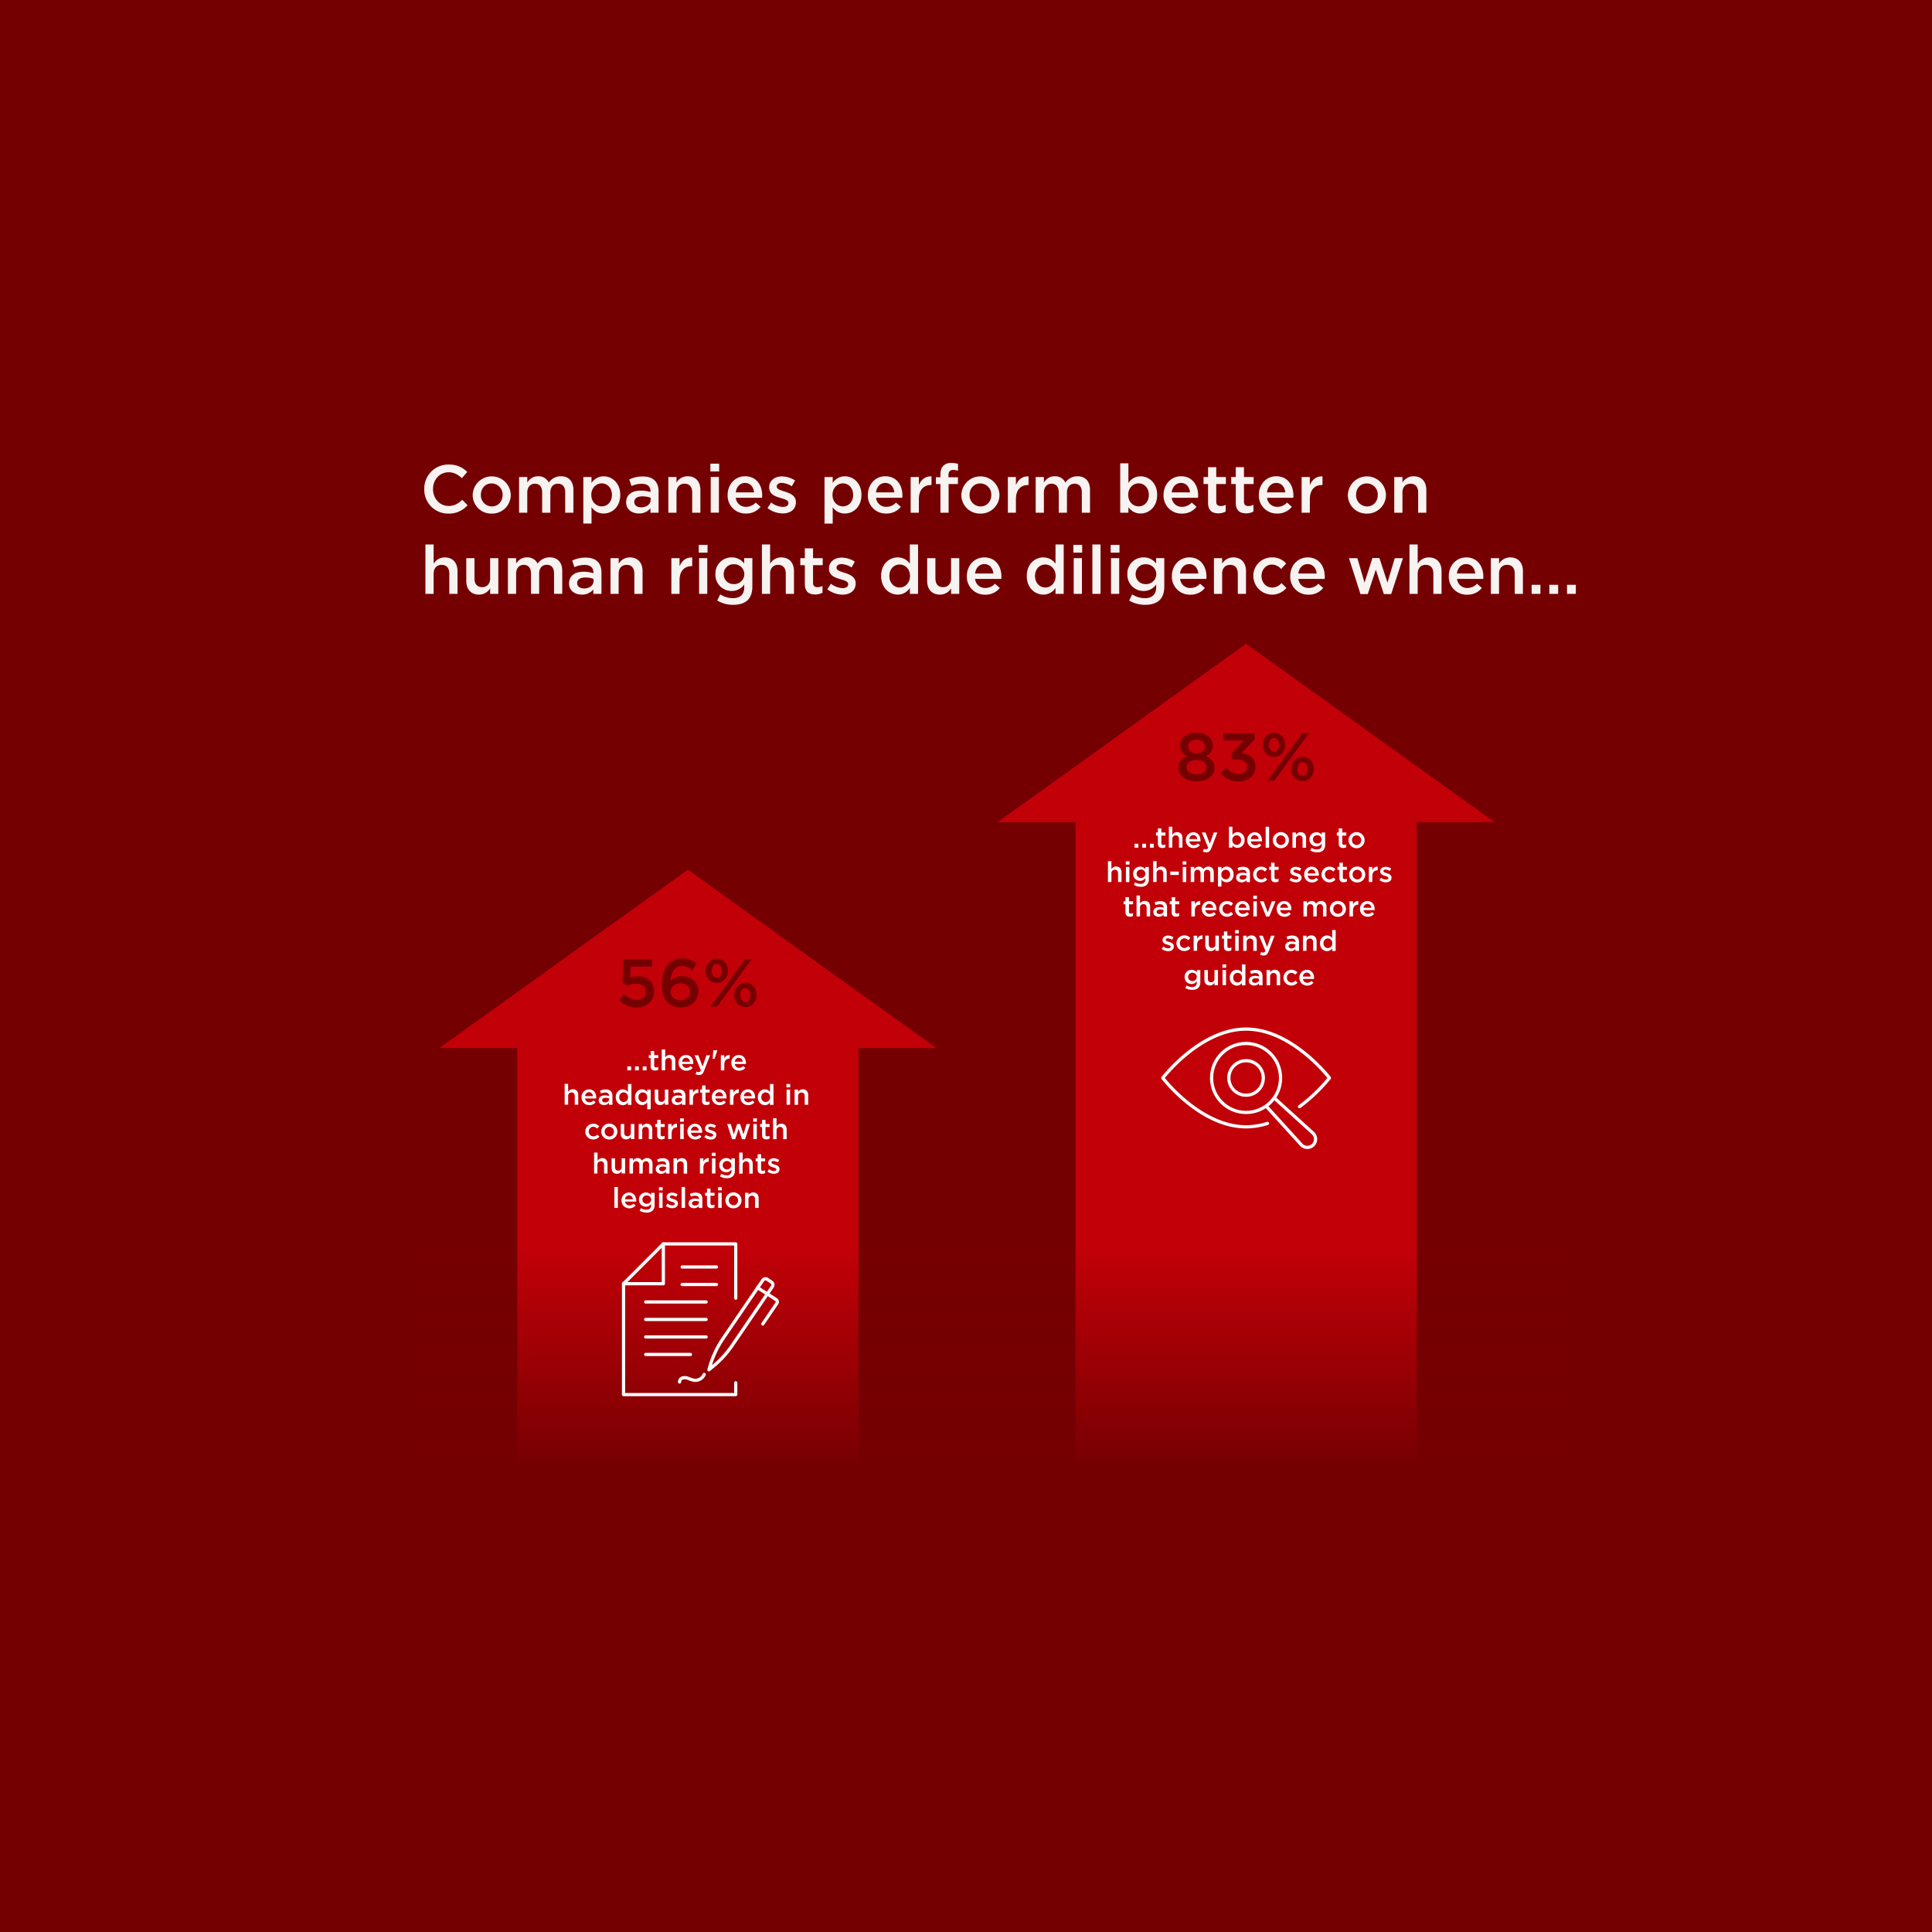 <?xml version="1.0" encoding="UTF-8"?> <svg xmlns="http://www.w3.org/2000/svg" xmlns:xlink="http://www.w3.org/1999/xlink" id="Layer_1" data-name="Layer 1" width="1200" height="1200" viewBox="0 0 1200 1200"><defs><style>.cls-1{fill:#750002;}.cls-2{fill:#f7f3f1;}.cls-3{fill:#c20008;}.cls-4{fill:none;stroke:#fff;stroke-linecap:round;stroke-linejoin:round;stroke-width:2px;}.cls-5{fill:url(#linear-gradient);}.cls-6{fill:#fff;}</style><linearGradient id="linear-gradient" x1="5512.92" y1="6250.2" x2="5650.51" y2="6250.2" gradientTransform="translate(-4962.66 -5406.43)" gradientUnits="userSpaceOnUse"><stop offset="0" stop-color="#750002" stop-opacity="0"></stop><stop offset="1" stop-color="#750002"></stop></linearGradient></defs><rect class="cls-1" width="1200" height="1200"></rect><path class="cls-2" d="M263.53,303.84v-.09a14.87,14.87,0,0,1,15.16-15.2,15.35,15.35,0,0,1,11.52,4.58L286.89,297c-2.36-2.19-4.88-3.66-8.24-3.66-5.63,0-9.7,4.63-9.7,10.38v.08c0,5.76,4.07,10.46,9.7,10.46,3.62,0,5.93-1.47,8.45-3.82l3.32,3.36A15.2,15.2,0,0,1,278.48,319,14.79,14.79,0,0,1,263.53,303.84Z"></path><path class="cls-2" d="M293.6,307.49v-.08a11.83,11.83,0,0,1,23.65-.08v.08A11.6,11.6,0,0,1,305.36,319,11.47,11.47,0,0,1,293.6,307.49Zm18.57,0v-.08a6.86,6.86,0,0,0-6.81-7.14c-4.07,0-6.68,3.19-6.68,7.06v.08a6.88,6.88,0,0,0,6.77,7.14C309.56,314.55,312.17,311.32,312.17,307.49Z"></path><path class="cls-2" d="M322.41,296.28h5.09v3.36c1.42-2,3.36-3.83,6.76-3.83a7,7,0,0,1,6.6,3.91,9,9,0,0,1,7.51-3.91c4.84,0,7.78,3.07,7.78,8.49v14.16h-5.09V305.85c0-3.52-1.64-5.41-4.49-5.41s-4.75,1.93-4.75,5.5v12.52h-5.08V305.81c0-3.44-1.68-5.37-4.5-5.37s-4.74,2.1-4.74,5.54v12.48h-5.09Z"></path><path class="cls-2" d="M362.31,296.28h5.09V300a8.85,8.85,0,0,1,7.52-4.16c5.25,0,10.33,4.16,10.33,11.52v.08c0,7.35-5,11.51-10.33,11.51A9,9,0,0,1,367.4,315v10.17h-5.09Zm17.77,11.13v-.08c0-4.29-2.9-7.1-6.34-7.1s-6.47,2.85-6.47,7.1v.08c0,4.28,3,7.1,6.47,7.1S380.08,311.78,380.08,307.41Z"></path><path class="cls-2" d="M404,318.46v-2.73a9,9,0,0,1-7.18,3.19c-4.2,0-7.9-2.4-7.9-6.85V312c0-4.92,3.82-7.27,9-7.27a18.81,18.81,0,0,1,6.13.92v-.42c0-3.06-1.93-4.74-5.46-4.74a15.47,15.47,0,0,0-6.34,1.38l-1.39-4.07a19.07,19.07,0,0,1,8.45-1.85c6.55,0,9.74,3.45,9.74,9.37v13.15Zm.13-9.29a14.61,14.61,0,0,0-5.08-.88c-3.2,0-5.09,1.3-5.09,3.45v.08c0,2.1,1.89,3.28,4.29,3.28,3.36,0,5.88-1.89,5.88-4.67Z"></path><path class="cls-2" d="M415.11,296.28h5.08v3.44a8,8,0,0,1,6.93-3.91c5,0,7.9,3.37,7.9,8.53v14.12h-5.08V305.85c0-3.44-1.73-5.41-4.75-5.41s-5,2.05-5,5.5v12.52h-5.08Z"></path><path class="cls-2" d="M441.23,288h5.46v4.83h-5.46Zm.21,8.24h5.08v22.18h-5.08Z"></path><path class="cls-2" d="M451.94,307.45v-.08c0-6.35,4.5-11.56,10.84-11.56,7.06,0,10.63,5.55,10.63,11.94,0,.46-.05.92-.09,1.42H457a6.19,6.19,0,0,0,6.39,5.63,8.07,8.07,0,0,0,6-2.64l3,2.64a11.22,11.22,0,0,1-9.07,4.16A11.07,11.07,0,0,1,451.94,307.45Zm16.43-1.64c-.34-3.27-2.27-5.84-5.63-5.84-3.11,0-5.3,2.4-5.76,5.84Z"></path><path class="cls-2" d="M476.72,315.56l2.27-3.45a12.42,12.42,0,0,0,7.27,2.73c2.18,0,3.44-.92,3.44-2.39v-.08c0-1.73-2.35-2.31-5-3.11-3.27-.93-6.93-2.27-6.93-6.51v-.09c0-4.2,3.49-6.76,7.9-6.76a15.42,15.42,0,0,1,8.15,2.52l-2,3.61a12.88,12.88,0,0,0-6.26-2.1c-2,0-3.1.93-3.1,2.23v.08c0,1.6,2.39,2.27,5,3.11,3.24,1,6.89,2.48,6.89,6.47v.08c0,4.67-3.61,7-8.23,7A15.61,15.61,0,0,1,476.72,315.56Z"></path><path class="cls-2" d="M512.13,296.28h5.08V300a8.87,8.87,0,0,1,7.52-4.16c5.25,0,10.33,4.16,10.33,11.52v.08c0,7.35-5,11.51-10.33,11.51a9,9,0,0,1-7.52-3.91v10.17h-5.08Zm17.77,11.13v-.08c0-4.29-2.9-7.1-6.35-7.1s-6.47,2.85-6.47,7.1v.08c0,4.28,3,7.1,6.47,7.1S529.9,311.78,529.9,307.41Z"></path><path class="cls-2" d="M539.05,307.45v-.08c0-6.35,4.49-11.56,10.84-11.56,7.05,0,10.62,5.55,10.62,11.94,0,.46,0,.92-.08,1.42h-16.3a6.19,6.19,0,0,0,6.39,5.63,8,8,0,0,0,6-2.64l3,2.64a11.23,11.23,0,0,1-9.08,4.16A11.07,11.07,0,0,1,539.05,307.45Zm16.42-1.64c-.33-3.27-2.26-5.84-5.63-5.84-3.1,0-5.29,2.4-5.75,5.84Z"></path><path class="cls-2" d="M565.63,296.28h5.09v5c1.38-3.32,3.95-5.59,7.85-5.42v5.37h-.29c-4.45,0-7.56,2.9-7.56,8.78v8.45h-5.09Z"></path><path class="cls-2" d="M584.11,300.65H581.3V296.4h2.81v-1.59c0-2.48.63-4.33,1.81-5.51a6.76,6.76,0,0,1,5-1.76,13.54,13.54,0,0,1,4.12.59v4.28a9.09,9.09,0,0,0-3-.54c-1.93,0-2.94,1.05-2.94,3.36v1.22H595v4.2H589.2v17.81h-5.09Z"></path><path class="cls-2" d="M597.13,307.49v-.08a11.83,11.83,0,0,1,23.65-.08v.08A11.59,11.59,0,0,1,608.9,319,11.48,11.48,0,0,1,597.13,307.49Zm18.57,0v-.08a6.85,6.85,0,0,0-6.8-7.14c-4.08,0-6.68,3.19-6.68,7.06v.08a6.87,6.87,0,0,0,6.76,7.14C613.1,314.55,615.7,311.32,615.7,307.49Z"></path><path class="cls-2" d="M626,296.28H631v5c1.39-3.32,4-5.59,7.85-5.42v5.37h-.29c-4.45,0-7.56,2.9-7.56,8.78v8.45H626Z"></path><path class="cls-2" d="M643.29,296.28h5.09v3.36c1.42-2,3.36-3.83,6.76-3.83a7,7,0,0,1,6.59,3.91,9.07,9.07,0,0,1,7.52-3.91c4.83,0,7.77,3.07,7.77,8.49v14.16h-5.08V305.85c0-3.52-1.64-5.41-4.49-5.41s-4.75,1.93-4.75,5.5v12.52h-5.08V305.81c0-3.44-1.68-5.37-4.5-5.37s-4.74,2.1-4.74,5.54v12.48h-5.09Z"></path><path class="cls-2" d="M700.87,315v3.45h-5.08V287.79h5.08V300a8.87,8.87,0,0,1,7.52-4.16c5.25,0,10.34,4.16,10.34,11.52v.08c0,7.35-5,11.51-10.34,11.51A9.05,9.05,0,0,1,700.87,315Zm12.69-7.6v-.08c0-4.29-2.9-7.1-6.34-7.1s-6.47,2.85-6.47,7.1v.08c0,4.28,3,7.1,6.47,7.1S713.56,311.78,713.56,307.41Z"></path><path class="cls-2" d="M722.71,307.45v-.08c0-6.35,4.5-11.56,10.84-11.56,7.06,0,10.63,5.55,10.63,11.94,0,.46,0,.92-.09,1.42H727.8a6.18,6.18,0,0,0,6.38,5.63,8.07,8.07,0,0,0,6-2.64l3,2.64A11.22,11.22,0,0,1,734.1,319,11.07,11.07,0,0,1,722.71,307.45Zm16.43-1.64c-.34-3.27-2.27-5.84-5.63-5.84-3.11,0-5.3,2.4-5.76,5.84Z"></path><path class="cls-2" d="M750.35,312.32V300.65h-2.82v-4.37h2.82v-6.09h5.08v6.09h6v4.37h-6v10.88c0,2,1,2.77,2.73,2.77a6.75,6.75,0,0,0,3.15-.76v4.16a8.85,8.85,0,0,1-4.58,1.14C753,318.84,750.35,317.2,750.35,312.32Z"></path><path class="cls-2" d="M767.57,312.32V300.65h-2.82v-4.37h2.82v-6.09h5.08v6.09h6v4.37h-6v10.88c0,2,1,2.77,2.73,2.77a6.78,6.78,0,0,0,3.15-.76v4.16a8.85,8.85,0,0,1-4.58,1.14C770.21,318.84,767.57,317.2,767.57,312.32Z"></path><path class="cls-2" d="M781.89,307.45v-.08c0-6.35,4.49-11.56,10.84-11.56,7,0,10.62,5.55,10.62,11.94,0,.46,0,.92-.08,1.42H787a6.19,6.19,0,0,0,6.39,5.63,8,8,0,0,0,6-2.64l3,2.64a11.23,11.23,0,0,1-9.08,4.16A11.07,11.07,0,0,1,781.89,307.45Zm16.42-1.64c-.33-3.27-2.26-5.84-5.63-5.84-3.1,0-5.29,2.4-5.75,5.84Z"></path><path class="cls-2" d="M808.47,296.28h5.09v5c1.38-3.32,4-5.59,7.85-5.42v5.37h-.29c-4.45,0-7.56,2.9-7.56,8.78v8.45h-5.09Z"></path><path class="cls-2" d="M837.2,307.49v-.08a11.83,11.83,0,0,1,23.65-.08v.08A11.6,11.6,0,0,1,849,319,11.47,11.47,0,0,1,837.2,307.49Zm18.57,0v-.08a6.86,6.86,0,0,0-6.81-7.14c-4.07,0-6.68,3.19-6.68,7.06v.08a6.88,6.88,0,0,0,6.77,7.14C853.16,314.55,855.77,311.32,855.77,307.49Z"></path><path class="cls-2" d="M866,296.28h5.09v3.44a8,8,0,0,1,6.93-3.91c5,0,7.89,3.37,7.89,8.53v14.12h-5.08V305.85c0-3.44-1.72-5.41-4.75-5.41s-5,2.05-5,5.5v12.52H866Z"></path><path class="cls-2" d="M264.24,338.19h5.09v11.93a8,8,0,0,1,6.93-3.9c5,0,7.9,3.36,7.9,8.52v14.12h-5.09v-12.6c0-3.45-1.72-5.42-4.74-5.42s-5,2.05-5,5.5v12.52h-5.09Z"></path><path class="cls-2" d="M289.61,360.79V346.68h5.09v12.6c0,3.44,1.72,5.42,4.74,5.42s5-2.06,5-5.5V346.68h5.08v22.18h-5.08v-3.45a8,8,0,0,1-6.93,3.91C292.51,369.32,289.61,366,289.61,360.79Z"></path><path class="cls-2" d="M315.48,346.68h5.09V350c1.43-2,3.36-3.82,6.76-3.82a7,7,0,0,1,6.6,3.9,9,9,0,0,1,7.52-3.9c4.83,0,7.77,3.06,7.77,8.48v14.16h-5.09v-12.6c0-3.53-1.63-5.42-4.49-5.42s-4.75,1.93-4.75,5.5v12.52h-5.08V356.21c0-3.44-1.68-5.37-4.5-5.37s-4.74,2.1-4.74,5.54v12.48h-5.09Z"></path><path class="cls-2" d="M368.53,368.86v-2.73a9,9,0,0,1-7.18,3.19c-4.2,0-7.9-2.39-7.9-6.85v-.08c0-4.92,3.83-7.27,9-7.27a18.62,18.62,0,0,1,6.14.93v-.42c0-3.07-1.94-4.75-5.47-4.75a15.47,15.47,0,0,0-6.34,1.38l-1.39-4.07a19.1,19.1,0,0,1,8.45-1.85c6.55,0,9.74,3.45,9.74,9.37v13.15Zm.13-9.29a14.61,14.61,0,0,0-5.08-.88c-3.2,0-5.09,1.3-5.09,3.45v.08c0,2.1,1.89,3.28,4.29,3.28,3.36,0,5.88-1.89,5.88-4.67Z"></path><path class="cls-2" d="M379.2,346.68h5.08v3.44a8,8,0,0,1,6.93-3.9c5,0,7.9,3.36,7.9,8.52v14.12H394v-12.6c0-3.45-1.73-5.42-4.75-5.42s-5,2.05-5,5.5v12.52H379.2Z"></path><path class="cls-2" d="M417,346.68h5.08v5c1.39-3.32,3.95-5.59,7.86-5.42v5.37h-.3c-4.45,0-7.56,2.9-7.56,8.78v8.45H417Z"></path><path class="cls-2" d="M434,338.44h5.46v4.83H434Zm.21,8.24h5.08v22.18h-5.08Z"></path><path class="cls-2" d="M445.47,373l1.89-3.83a14.48,14.48,0,0,0,7.9,2.36c4.54,0,7-2.36,7-6.81V363a9.3,9.3,0,0,1-7.82,4.07,10,10,0,0,1-10.08-10.37v-.09a10,10,0,0,1,10.08-10.41,9.56,9.56,0,0,1,7.77,3.78v-3.32h5.09v17.64c0,3.74-1,6.51-2.82,8.36-2,2-5.12,3-9.11,3A19.14,19.14,0,0,1,445.47,373Zm16.85-16.3v-.09a6.2,6.2,0,0,0-6.51-6.13,6,6,0,0,0-6.3,6.09v.09a6,6,0,0,0,6.3,6.13A6.22,6.22,0,0,0,462.32,356.72Z"></path><path class="cls-2" d="M473.24,338.19h5.08v11.93a8,8,0,0,1,6.93-3.9c5,0,7.9,3.36,7.9,8.52v14.12h-5.09v-12.6c0-3.45-1.72-5.42-4.74-5.42s-5,2.05-5,5.5v12.52h-5.08Z"></path><path class="cls-2" d="M499.9,362.72V351.05h-2.81v-4.37h2.81v-6.09H505v6.09h6v4.37h-6v10.88c0,2,1,2.77,2.73,2.77a6.78,6.78,0,0,0,3.15-.76v4.16a8.85,8.85,0,0,1-4.58,1.14C502.55,369.24,499.9,367.6,499.9,362.72Z"></path><path class="cls-2" d="M513.85,366l2.27-3.45a12.41,12.41,0,0,0,7.26,2.73c2.19,0,3.45-.92,3.45-2.39v-.08c0-1.73-2.35-2.31-5-3.11-3.27-.93-6.93-2.27-6.93-6.51v-.09c0-4.2,3.49-6.76,7.9-6.76a15.44,15.44,0,0,1,8.15,2.52l-2,3.61a12.88,12.88,0,0,0-6.26-2.1c-2,0-3.11.93-3.11,2.23v.08c0,1.6,2.4,2.27,5,3.11,3.24,1,6.89,2.48,6.89,6.47v.08c0,4.67-3.61,7-8.23,7A15.61,15.61,0,0,1,513.85,366Z"></path><path class="cls-2" d="M547.28,357.81v-.08c0-7.36,5-11.51,10.29-11.51a9.15,9.15,0,0,1,7.56,3.9V338.19h5.09v30.67h-5.09v-3.7a8.87,8.87,0,0,1-7.56,4.16C552.36,369.32,547.28,365.16,547.28,357.81Zm17.94,0v-.08c0-4.29-3-7.1-6.43-7.1s-6.39,2.68-6.39,7.1v.08c0,4.28,3,7.1,6.39,7.1S565.22,362.05,565.22,357.81Z"></path><path class="cls-2" d="M575.88,360.79V346.68H581v12.6c0,3.44,1.72,5.42,4.74,5.42s5-2.06,5-5.5V346.68h5.08v22.18h-5.08v-3.45a8,8,0,0,1-6.93,3.91C578.78,369.32,575.88,366,575.88,360.79Z"></path><path class="cls-2" d="M600.54,357.85v-.08c0-6.35,4.49-11.55,10.83-11.55,7.06,0,10.63,5.54,10.63,11.93,0,.46,0,.92-.08,1.42h-16.3A6.19,6.19,0,0,0,612,365.2a8.05,8.05,0,0,0,6-2.64l3,2.64a11.22,11.22,0,0,1-9.07,4.16A11.06,11.06,0,0,1,600.54,357.85ZM617,356.21c-.34-3.27-2.27-5.84-5.63-5.84-3.11,0-5.29,2.4-5.75,5.84Z"></path><path class="cls-2" d="M637.75,357.81v-.08c0-7.36,5-11.51,10.29-11.51a9.18,9.18,0,0,1,7.56,3.9V338.19h5.08v30.67H655.6v-3.7a8.88,8.88,0,0,1-7.56,4.16C642.83,369.32,637.75,365.16,637.75,357.81Zm17.93,0v-.08c0-4.29-3-7.1-6.42-7.1s-6.39,2.68-6.39,7.1v.08c0,4.28,2.94,7.1,6.39,7.1S655.68,362.05,655.68,357.81Z"></path><path class="cls-2" d="M666.69,338.44h5.46v4.83h-5.46Zm.21,8.24H672v22.18H666.9Z"></path><path class="cls-2" d="M678.49,338.19h5.08v30.67h-5.08Z"></path><path class="cls-2" d="M689.87,338.44h5.46v4.83h-5.46Zm.21,8.24h5.08v22.18h-5.08Z"></path><path class="cls-2" d="M701.33,373l1.89-3.83a14.48,14.48,0,0,0,7.9,2.36c4.54,0,7-2.36,7-6.81V363a9.3,9.3,0,0,1-7.82,4.07,10,10,0,0,1-10.08-10.37v-.09a10,10,0,0,1,10.08-10.41,9.56,9.56,0,0,1,7.77,3.78v-3.32h5.09v17.64c0,3.74-1,6.51-2.82,8.36-2,2-5.12,3-9.11,3A19.14,19.14,0,0,1,701.33,373Zm16.85-16.3v-.09a6.2,6.2,0,0,0-6.51-6.13,6,6,0,0,0-6.3,6.09v.09a6,6,0,0,0,6.3,6.13A6.22,6.22,0,0,0,718.18,356.72Z"></path><path class="cls-2" d="M727.88,357.85v-.08c0-6.35,4.49-11.55,10.84-11.55,7,0,10.62,5.54,10.62,11.93,0,.46,0,.92-.08,1.42H733a6.19,6.19,0,0,0,6.39,5.63,8,8,0,0,0,6-2.64l3,2.64a11.23,11.23,0,0,1-9.08,4.16A11.07,11.07,0,0,1,727.88,357.85Zm16.42-1.64c-.33-3.27-2.27-5.84-5.63-5.84-3.1,0-5.29,2.4-5.75,5.84Z"></path><path class="cls-2" d="M754,346.68h5.09v3.44a8,8,0,0,1,6.93-3.9c5,0,7.9,3.36,7.9,8.52v14.12h-5.09v-12.6c0-3.45-1.72-5.42-4.74-5.42s-5,2.05-5,5.5v12.52H754Z"></path><path class="cls-2" d="M778.45,357.89v-.08A11.43,11.43,0,0,1,790,346.22a11.07,11.07,0,0,1,8.86,3.82l-3.15,3.4a7.46,7.46,0,0,0-5.76-2.77c-3.69,0-6.38,3.19-6.38,7.06v.08c0,3.95,2.73,7.14,6.64,7.14a7.8,7.8,0,0,0,5.75-2.77l3.07,3a11.63,11.63,0,0,1-20.54-7.31Z"></path><path class="cls-2" d="M801.38,357.85v-.08c0-6.35,4.49-11.55,10.84-11.55,7,0,10.62,5.54,10.62,11.93,0,.46,0,.92-.08,1.42h-16.3a6.19,6.19,0,0,0,6.39,5.63,8,8,0,0,0,6-2.64l3,2.64a11.23,11.23,0,0,1-9.08,4.16A11.07,11.07,0,0,1,801.38,357.85Zm16.42-1.64c-.33-3.27-2.27-5.84-5.63-5.84-3.1,0-5.29,2.4-5.75,5.84Z"></path><path class="cls-2" d="M837.87,346.68h5.21l4.46,15.2,4.91-15.29h4.33l5,15.29,4.54-15.2h5.08L864.09,369h-4.54l-5-15.17-5,15.17h-4.53Z"></path><path class="cls-2" d="M875.46,338.19h5.09v11.93a8,8,0,0,1,6.93-3.9c5,0,7.9,3.36,7.9,8.52v14.12h-5.09v-12.6c0-3.45-1.72-5.42-4.74-5.42s-5,2.05-5,5.5v12.52h-5.09Z"></path><path class="cls-2" d="M899.87,357.85v-.08c0-6.35,4.49-11.55,10.84-11.55,7,0,10.62,5.54,10.62,11.93,0,.46,0,.92-.08,1.42H905a6.19,6.19,0,0,0,6.39,5.63,8,8,0,0,0,6-2.64l3,2.64a11.21,11.21,0,0,1-9.07,4.16A11.06,11.06,0,0,1,899.87,357.85Zm16.42-1.64c-.33-3.27-2.27-5.84-5.63-5.84-3.11,0-5.29,2.4-5.75,5.84Z"></path><path class="cls-2" d="M926,346.68h5.09v3.44a8,8,0,0,1,6.93-3.9c5,0,7.89,3.36,7.89,8.52v14.12h-5.08v-12.6c0-3.45-1.72-5.42-4.75-5.42s-5,2.05-5,5.5v12.52H926Z"></path><path class="cls-2" d="M951.32,363.23h5.46v5.63h-5.46Zm11,0h5.47v5.63h-5.47Zm11,0h5.46v5.63h-5.46Z"></path><polygon class="cls-3" points="272.93 650.95 427.26 540.18 581.58 650.95 272.93 650.95"></polygon><polygon class="cls-3" points="619.64 510.63 773.96 399.86 928.29 510.63 619.64 510.63"></polygon><rect class="cls-3" x="667.99" y="502.79" width="211.95" height="405.3"></rect><circle class="cls-4" cx="773.96" cy="669.54" r="21.42"></circle><circle class="cls-4" cx="773.96" cy="669.54" r="10.71"></circle><path class="cls-4" d="M786.59,687.22,808.22,711a5.12,5.12,0,0,0,7.4.17h0a5.11,5.11,0,0,0-.17-7.4l-23.81-21.63"></path><path class="cls-4" d="M807.15,687.34a102.15,102.15,0,0,0,18.59-17.8S802.56,639.19,774,639.19s-51.77,30.35-51.77,30.35,23.18,30.35,51.77,30.35a44.77,44.77,0,0,0,13.26-2.13"></path><rect class="cls-3" x="321.28" y="633.71" width="211.95" height="273.98"></rect><rect class="cls-5" x="550.26" y="482.12" width="137.6" height="723.29" transform="translate(1462.83 224.71) rotate(90)"></rect><path class="cls-6" d="M389.64,662.38H392v2.44h-2.36Z"></path><path class="cls-6" d="M394.42,662.38h2.37v2.44h-2.37Z"></path><path class="cls-6" d="M399.21,662.38h2.37v2.44h-2.37Z"></path><path class="cls-6" d="M404.14,662.22v-5H403v-1.85h1.19v-2.58h2.15v2.58h2.53v1.85h-2.53v4.61a1,1,0,0,0,1.16,1.18,3,3,0,0,0,1.34-.32v1.76a3.81,3.81,0,0,1-1.94.48C405.26,665,404.14,664.28,404.14,662.22Z"></path><path class="cls-6" d="M411,651.83h2.16v5a3.36,3.36,0,0,1,2.93-1.65c2.12,0,3.35,1.42,3.35,3.61v6h-2.16v-5.34c0-1.46-.73-2.3-2-2.3a2.09,2.09,0,0,0-2.11,2.33v5.31H411Z"></path><path class="cls-6" d="M421.51,660.16v0a4.66,4.66,0,0,1,4.59-4.89c3,0,4.5,2.35,4.5,5,0,.2,0,.39,0,.61h-6.91a2.63,2.63,0,0,0,2.71,2.38,3.39,3.39,0,0,0,2.54-1.12l1.27,1.12a4.75,4.75,0,0,1-3.85,1.76A4.68,4.68,0,0,1,421.51,660.16Zm7-.7a2.43,2.43,0,0,0-2.39-2.47,2.53,2.53,0,0,0-2.43,2.47Z"></path><path class="cls-6" d="M432,667.15l.73-1.6a2.68,2.68,0,0,0,1.26.35c.61,0,1-.26,1.34-1.08l-3.92-9.4h2.3l2.67,7,2.43-7h2.25l-3.74,9.66c-.75,1.93-1.58,2.64-3.1,2.64A4.46,4.46,0,0,1,432,667.15Z"></path><path class="cls-6" d="M443.06,652.36h2.48v.09l-1.75,5.23h-1.14Z"></path><path class="cls-6" d="M447.73,655.42h2.15v2.12a3.32,3.32,0,0,1,3.33-2.29v2.27h-.13c-1.88,0-3.2,1.23-3.2,3.72v3.58h-2.15Z"></path><path class="cls-6" d="M454.24,660.16v0a4.66,4.66,0,0,1,4.59-4.89c3,0,4.5,2.35,4.5,5,0,.2,0,.39,0,.61h-6.91a2.62,2.62,0,0,0,2.71,2.38,3.4,3.4,0,0,0,2.54-1.12l1.27,1.12a4.75,4.75,0,0,1-3.85,1.76A4.68,4.68,0,0,1,454.24,660.16Zm7-.7a2.44,2.44,0,0,0-2.39-2.47,2.53,2.53,0,0,0-2.43,2.47Z"></path><path class="cls-6" d="M350.71,673.19h2.16v5a3.37,3.37,0,0,1,2.93-1.66c2.12,0,3.35,1.43,3.35,3.62v6H357v-5.33c0-1.46-.73-2.3-2-2.3a2.09,2.09,0,0,0-2.11,2.33v5.3h-2.16Z"></path><path class="cls-6" d="M361.23,681.51v0a4.67,4.67,0,0,1,4.59-4.9c3,0,4.5,2.35,4.5,5.06q0,.29,0,.6h-6.9a2.62,2.62,0,0,0,2.7,2.39,3.42,3.42,0,0,0,2.54-1.12l1.27,1.12a4.78,4.78,0,0,1-3.85,1.76A4.69,4.69,0,0,1,361.23,681.51Zm7-.69a2.43,2.43,0,0,0-2.38-2.47,2.53,2.53,0,0,0-2.44,2.47Z"></path><path class="cls-6" d="M378.25,686.17V685a3.83,3.83,0,0,1-3.05,1.35c-1.78,0-3.34-1-3.34-2.9v0c0-2.08,1.62-3.07,3.81-3.07a7.94,7.94,0,0,1,2.59.39v-.18c0-1.3-.82-2-2.31-2a6.51,6.51,0,0,0-2.69.59l-.58-1.73a8.06,8.06,0,0,1,3.57-.78c2.78,0,4.13,1.46,4.13,4v5.57Zm.05-3.93a6.24,6.24,0,0,0-2.15-.37c-1.36,0-2.16.55-2.16,1.46v0c0,.89.8,1.39,1.82,1.39,1.42,0,2.49-.8,2.49-2Z"></path><path class="cls-6" d="M382.46,681.49v0c0-3.11,2.12-4.88,4.36-4.88a3.91,3.91,0,0,1,3.21,1.66v-5h2.15v13H390v-1.56a3.78,3.78,0,0,1-3.21,1.76C384.62,686.37,382.46,684.61,382.46,681.49Zm7.6,0v0a2.82,2.82,0,0,0-2.72-3,2.75,2.75,0,0,0-2.7,3v0a2.79,2.79,0,0,0,2.7,3A2.83,2.83,0,0,0,390.06,681.49Z"></path><path class="cls-6" d="M402,684.61a3.75,3.75,0,0,1-3.2,1.76c-2.21,0-4.36-1.76-4.36-4.88v0c0-3.11,2.12-4.88,4.36-4.88a3.89,3.89,0,0,1,3.2,1.66v-1.46h2.15V689H402Zm0-3.12v0a2.83,2.83,0,0,0-2.73-3,2.76,2.76,0,0,0-2.7,3v0a2.79,2.79,0,0,0,2.7,3A2.84,2.84,0,0,0,402,681.49Z"></path><path class="cls-6" d="M406.69,682.76v-6h2.15v5.34c0,1.46.73,2.29,2,2.29a2.09,2.09,0,0,0,2.12-2.33v-5.3h2.15v9.39H413v-1.45a3.41,3.41,0,0,1-2.94,1.65C407.91,686.37,406.69,685,406.69,682.76Z"></path><path class="cls-6" d="M423.57,686.17V685a3.81,3.81,0,0,1-3,1.35c-1.78,0-3.34-1-3.34-2.9v0c0-2.08,1.62-3.07,3.8-3.07a8,8,0,0,1,2.6.39v-.18c0-1.3-.82-2-2.31-2a6.51,6.51,0,0,0-2.69.59l-.59-1.73a8.14,8.14,0,0,1,3.58-.78c2.78,0,4.13,1.46,4.13,4v5.57Zm.06-3.93a6.26,6.26,0,0,0-2.16-.37c-1.35,0-2.15.55-2.15,1.46v0c0,.89.8,1.39,1.82,1.39,1.42,0,2.49-.8,2.49-2Z"></path><path class="cls-6" d="M428.27,676.78h2.16v2.12a3.32,3.32,0,0,1,3.32-2.3v2.28h-.12c-1.89,0-3.2,1.23-3.2,3.72v3.57h-2.16Z"></path><path class="cls-6" d="M436.07,683.58v-5h-1.19v-1.85h1.19V674.2h2.15v2.58h2.53v1.85h-2.53v4.61a1,1,0,0,0,1.16,1.17,2.78,2.78,0,0,0,1.33-.32v1.76a3.69,3.69,0,0,1-1.94.48C437.19,686.33,436.07,685.64,436.07,683.58Z"></path><path class="cls-6" d="M442.14,681.51v0a4.66,4.66,0,0,1,4.59-4.9c3,0,4.5,2.35,4.5,5.06,0,.19,0,.39,0,.6h-6.9a2.63,2.63,0,0,0,2.7,2.39,3.46,3.46,0,0,0,2.55-1.12l1.26,1.12a4.76,4.76,0,0,1-3.84,1.76A4.69,4.69,0,0,1,442.14,681.51Zm6.95-.69a2.43,2.43,0,0,0-2.38-2.47,2.54,2.54,0,0,0-2.44,2.47Z"></path><path class="cls-6" d="M453.4,676.78h2.16v2.12a3.32,3.32,0,0,1,3.32-2.3v2.28h-.12c-1.89,0-3.2,1.23-3.2,3.72v3.57H453.4Z"></path><path class="cls-6" d="M459.92,681.51v0a4.66,4.66,0,0,1,4.59-4.9c3,0,4.5,2.35,4.5,5.06,0,.19,0,.39,0,.6h-6.9a2.63,2.63,0,0,0,2.7,2.39,3.46,3.46,0,0,0,2.55-1.12l1.26,1.12a4.78,4.78,0,0,1-3.84,1.76A4.69,4.69,0,0,1,459.92,681.51Zm6.95-.69a2.43,2.43,0,0,0-2.38-2.47,2.54,2.54,0,0,0-2.44,2.47Z"></path><path class="cls-6" d="M470.7,681.49v0c0-3.11,2.12-4.88,4.36-4.88a3.88,3.88,0,0,1,3.2,1.66v-5h2.16v13h-2.16v-1.56a3.75,3.75,0,0,1-3.2,1.76C472.86,686.37,470.7,684.61,470.7,681.49Zm7.6,0v0a2.82,2.82,0,0,0-2.72-3,2.76,2.76,0,0,0-2.71,3v0a2.8,2.8,0,0,0,2.71,3A2.83,2.83,0,0,0,478.3,681.49Z"></path><path class="cls-6" d="M488.48,673.29h2.31v2.05h-2.31Zm.09,3.49h2.15v9.39h-2.15Z"></path><path class="cls-6" d="M493.54,676.78h2.15v1.46a3.38,3.38,0,0,1,2.93-1.66c2.12,0,3.35,1.43,3.35,3.62v6h-2.15v-5.33c0-1.46-.73-2.3-2-2.3a2.09,2.09,0,0,0-2.12,2.33v5.3h-2.15Z"></path><path class="cls-6" d="M363.56,702.89v0a4.85,4.85,0,0,1,4.88-4.91,4.68,4.68,0,0,1,3.75,1.62L370.86,701a3.17,3.17,0,0,0-2.44-1.17,2.82,2.82,0,0,0-2.7,3v0a2.86,2.86,0,0,0,2.81,3A3.31,3.31,0,0,0,371,704.7l1.29,1.28a4.75,4.75,0,0,1-3.84,1.76A4.8,4.8,0,0,1,363.56,702.89Z"></path><path class="cls-6" d="M373.46,702.89v0a5,5,0,0,1,10,0v0a4.91,4.91,0,0,1-5,4.89A4.86,4.86,0,0,1,373.46,702.89Zm7.86,0v0a2.9,2.9,0,0,0-2.88-3,2.82,2.82,0,0,0-2.83,3v0a2.91,2.91,0,0,0,2.87,3A2.83,2.83,0,0,0,381.32,702.89Z"></path><path class="cls-6" d="M385.56,704.11v-6h2.15v5.33c0,1.46.73,2.3,2,2.3a2.09,2.09,0,0,0,2.12-2.33v-5.3H394v9.39h-2.15v-1.46a3.37,3.37,0,0,1-2.93,1.66C386.79,707.73,385.56,706.3,385.56,704.11Z"></path><path class="cls-6" d="M396.7,698.14h2.16v1.46a3.37,3.37,0,0,1,2.93-1.66c2.12,0,3.35,1.42,3.35,3.61v6H403v-5.34c0-1.46-.73-2.29-2-2.29a2.09,2.09,0,0,0-2.11,2.33v5.3H396.7Z"></path><path class="cls-6" d="M408.18,704.93V700H407v-1.85h1.19v-2.58h2.15v2.58h2.53V700h-2.53v4.61a1,1,0,0,0,1.16,1.17,2.9,2.9,0,0,0,1.33-.32v1.76a3.75,3.75,0,0,1-1.93.48C409.3,707.69,408.18,707,408.18,704.93Z"></path><path class="cls-6" d="M415,698.14h2.16v2.11a3.32,3.32,0,0,1,3.32-2.29v2.28h-.12c-1.89,0-3.2,1.22-3.2,3.71v3.58H415Z"></path><path class="cls-6" d="M422.42,694.65h2.31v2.05h-2.31Zm.09,3.49h2.15v9.39h-2.15Z"></path><path class="cls-6" d="M427,702.87v0a4.66,4.66,0,0,1,4.59-4.89c3,0,4.5,2.35,4.5,5,0,.2,0,.4,0,.61h-6.9a2.62,2.62,0,0,0,2.7,2.38,3.42,3.42,0,0,0,2.55-1.12l1.26,1.12a4.75,4.75,0,0,1-3.84,1.76A4.68,4.68,0,0,1,427,702.87Zm7-.69a2.44,2.44,0,0,0-2.38-2.48,2.55,2.55,0,0,0-2.44,2.48Z"></path><path class="cls-6" d="M437.46,706.3l1-1.46A5.24,5.24,0,0,0,441.5,706c.92,0,1.46-.39,1.46-1v0c0-.73-1-1-2.1-1.32-1.39-.39-2.94-1-2.94-2.75v0c0-1.78,1.48-2.86,3.35-2.86a6.59,6.59,0,0,1,3.45,1.06l-.86,1.53a5.45,5.45,0,0,0-2.65-.89c-.83,0-1.31.4-1.31,1v0c0,.68,1,1,2.11,1.32,1.37.43,2.92,1,2.92,2.74v0c0,2-1.53,3-3.49,3A6.56,6.56,0,0,1,437.46,706.3Z"></path><path class="cls-6" d="M451.68,698.14h2.2l1.89,6.44,2.08-6.48h1.83l2.1,6.48,1.92-6.44h2.16l-3.08,9.46h-1.92l-2.1-6.42-2.12,6.42h-1.92Z"></path><path class="cls-6" d="M467.82,694.65h2.31v2.05h-2.31Zm.09,3.49h2.15v9.39h-2.15Z"></path><path class="cls-6" d="M473.32,704.93V700h-1.19v-1.85h1.19v-2.58h2.15v2.58H478V700h-2.53v4.61a1,1,0,0,0,1.16,1.17,2.93,2.93,0,0,0,1.33-.32v1.76a3.79,3.79,0,0,1-1.94.48C474.44,707.69,473.32,707,473.32,704.93Z"></path><path class="cls-6" d="M480.17,694.54h2.15v5.06a3.4,3.4,0,0,1,2.94-1.66c2.12,0,3.34,1.42,3.34,3.61v6h-2.15v-5.34c0-1.46-.73-2.29-2-2.29a2.09,2.09,0,0,0-2.12,2.33v5.3h-2.15Z"></path><path class="cls-6" d="M369,715.9h2.15V721A3.39,3.39,0,0,1,374,719.3c2.11,0,3.34,1.42,3.34,3.61v6h-2.15v-5.34c0-1.46-.73-2.3-2-2.3a2.1,2.1,0,0,0-2.12,2.34v5.3H369Z"></path><path class="cls-6" d="M379.88,725.47v-6H382v5.34c0,1.46.73,2.3,2,2.3a2.1,2.1,0,0,0,2.12-2.34v-5.3h2.15v9.4h-2.15v-1.46a3.39,3.39,0,0,1-2.94,1.65C381.1,729.08,379.88,727.66,379.88,725.47Z"></path><path class="cls-6" d="M391,719.49h2.15v1.43A3.35,3.35,0,0,1,396,719.3a3,3,0,0,1,2.8,1.65A3.84,3.84,0,0,1,402,719.3c2.05,0,3.29,1.3,3.29,3.59v6h-2.15v-5.34c0-1.5-.69-2.3-1.9-2.3s-2,.82-2,2.34v5.3h-2.16v-5.36c0-1.46-.71-2.28-1.9-2.28s-2,.89-2,2.35v5.29H391Z"></path><path class="cls-6" d="M413.67,728.89v-1.16a3.78,3.78,0,0,1-3,1.35c-1.78,0-3.35-1-3.35-2.9v0c0-2.09,1.62-3.08,3.81-3.08a8,8,0,0,1,2.6.39v-.18c0-1.3-.82-2-2.32-2a6.43,6.43,0,0,0-2.68.59l-.59-1.73a8.1,8.1,0,0,1,3.58-.78c2.77,0,4.12,1.46,4.12,4v5.57Zm.05-3.94a6.2,6.2,0,0,0-2.15-.37c-1.35,0-2.15.55-2.15,1.46v0c0,.89.8,1.38,1.81,1.38,1.43,0,2.49-.8,2.49-2Z"></path><path class="cls-6" d="M418.37,719.49h2.15V721a3.39,3.39,0,0,1,2.94-1.65c2.12,0,3.34,1.42,3.34,3.61v6h-2.15v-5.34c0-1.46-.73-2.3-2-2.3a2.1,2.1,0,0,0-2.12,2.34v5.3h-2.15Z"></path><path class="cls-6" d="M434.74,719.49h2.16v2.12a3.32,3.32,0,0,1,3.32-2.3v2.28h-.12c-1.89,0-3.2,1.23-3.2,3.72v3.58h-2.16Z"></path><path class="cls-6" d="M442.13,716h2.31v2h-2.31Zm.09,3.48h2.15v9.4h-2.15Z"></path><path class="cls-6" d="M447.17,730.65,448,729a6.11,6.11,0,0,0,3.34,1,2.63,2.63,0,0,0,3-2.89v-.73a3.92,3.92,0,0,1-3.31,1.73,4.23,4.23,0,0,1-4.27-4.39v0A4.23,4.23,0,0,1,451,719.3a4,4,0,0,1,3.29,1.6v-1.41h2.16V727a4.79,4.79,0,0,1-1.2,3.54,5.3,5.3,0,0,1-3.86,1.26A8.08,8.08,0,0,1,447.17,730.65Zm7.13-6.9v0a2.63,2.63,0,0,0-2.76-2.6,2.54,2.54,0,0,0-2.67,2.58v0a2.57,2.57,0,0,0,2.67,2.59A2.63,2.63,0,0,0,454.3,723.75Z"></path><path class="cls-6" d="M459.11,715.9h2.15V721a3.37,3.37,0,0,1,2.93-1.65c2.12,0,3.35,1.42,3.35,3.61v6h-2.15v-5.34c0-1.46-.73-2.3-2-2.3a2.1,2.1,0,0,0-2.12,2.34v5.3h-2.15Z"></path><path class="cls-6" d="M470.59,726.29v-4.95h-1.2v-1.85h1.2v-2.58h2.15v2.58h2.52v1.85h-2.52V726a1,1,0,0,0,1.16,1.18,2.82,2.82,0,0,0,1.33-.33v1.77a3.79,3.79,0,0,1-1.94.48C471.71,729.05,470.59,728.35,470.59,726.29Z"></path><path class="cls-6" d="M476.67,727.66l1-1.46a5.27,5.27,0,0,0,3.08,1.16c.93,0,1.46-.39,1.46-1v0c0-.73-1-1-2.1-1.32-1.39-.39-2.94-1-2.94-2.76v0c0-1.78,1.48-2.87,3.35-2.87a6.52,6.52,0,0,1,3.45,1.07l-.85,1.53a5.48,5.48,0,0,0-2.65-.89c-.84,0-1.32.39-1.32.94v0c0,.68,1,1,2.12,1.32,1.37.42,2.91,1,2.91,2.74v0c0,2-1.53,2.95-3.48,2.95A6.64,6.64,0,0,1,476.67,727.66Z"></path><path class="cls-6" d="M381.61,737.26h2.15v13h-2.15Z"></path><path class="cls-6" d="M386.06,745.58v0a4.66,4.66,0,0,1,4.59-4.9c3,0,4.5,2.35,4.5,5.06,0,.19,0,.39,0,.6h-6.91a2.63,2.63,0,0,0,2.71,2.39,3.41,3.41,0,0,0,2.54-1.13l1.26,1.13a4.76,4.76,0,0,1-3.84,1.76A4.69,4.69,0,0,1,386.06,745.58Zm7-.69a2.44,2.44,0,0,0-2.39-2.47,2.55,2.55,0,0,0-2.44,2.47Z"></path><path class="cls-6" d="M397.31,752l.8-1.62a6.1,6.1,0,0,0,3.34,1c1.92,0,3-1,3-2.88v-.73a3.94,3.94,0,0,1-3.31,1.73,4.23,4.23,0,0,1-4.27-4.4v0a4.25,4.25,0,0,1,4.27-4.42,4,4,0,0,1,3.3,1.61v-1.41h2.15v7.47a4.8,4.8,0,0,1-1.19,3.54,5.27,5.27,0,0,1-3.86,1.27A8.18,8.18,0,0,1,397.31,752Zm7.13-6.91v0a2.63,2.63,0,0,0-2.76-2.6,2.53,2.53,0,0,0-2.66,2.58v0a2.56,2.56,0,0,0,2.66,2.6A2.64,2.64,0,0,0,404.44,745.1Z"></path><path class="cls-6" d="M409.28,737.36h2.32v2h-2.32Zm.09,3.49h2.16v9.39h-2.16Z"></path><path class="cls-6" d="M413.57,749l1-1.46a5.32,5.32,0,0,0,3.08,1.15c.93,0,1.46-.39,1.46-1v0c0-.73-1-1-2.1-1.31-1.39-.39-2.93-1-2.93-2.76v0c0-1.78,1.47-2.86,3.34-2.86a6.46,6.46,0,0,1,3.45,1.07l-.85,1.53a5.48,5.48,0,0,0-2.65-.89c-.84,0-1.32.39-1.32.94v0c0,.67,1,1,2.12,1.31,1.37.43,2.92,1,2.92,2.74v0c0,2-1.53,2.95-3.49,2.95A6.64,6.64,0,0,1,413.57,749Z"></path><path class="cls-6" d="M423.36,737.26h2.15v13h-2.15Z"></path><path class="cls-6" d="M434.07,750.24v-1.15a3.81,3.81,0,0,1-3,1.35c-1.78,0-3.34-1-3.34-2.9v0c0-2.08,1.62-3.07,3.8-3.07a8,8,0,0,1,2.6.39v-.18c0-1.3-.82-2-2.31-2a6.51,6.51,0,0,0-2.69.59l-.59-1.73a8.14,8.14,0,0,1,3.58-.78c2.78,0,4.13,1.46,4.13,4v5.56Zm.06-3.93a6.26,6.26,0,0,0-2.16-.37c-1.35,0-2.15.55-2.15,1.46v0c0,.89.8,1.39,1.82,1.39,1.42,0,2.49-.8,2.49-2Z"></path><path class="cls-6" d="M439.13,747.65V742.7h-1.19v-1.85h1.19v-2.58h2.15v2.58h2.53v1.85h-2.53v4.61a1,1,0,0,0,1.16,1.17,2.78,2.78,0,0,0,1.33-.32v1.76a3.69,3.69,0,0,1-1.94.48C440.25,750.4,439.13,749.71,439.13,747.65Z"></path><path class="cls-6" d="M446,737.36h2.31v2H446Zm.09,3.49h2.15v9.39h-2.15Z"></path><path class="cls-6" d="M450.56,745.6v0a5,5,0,0,1,10,0v0a4.91,4.91,0,0,1-5,4.9A4.86,4.86,0,0,1,450.56,745.6Zm7.86,0v0a2.9,2.9,0,0,0-2.88-3,2.82,2.82,0,0,0-2.83,3v0a2.91,2.91,0,0,0,2.86,3A2.83,2.83,0,0,0,458.42,745.6Z"></path><path class="cls-6" d="M462.76,740.85h2.16v1.46a3.37,3.37,0,0,1,2.93-1.66c2.12,0,3.35,1.43,3.35,3.62v6H469v-5.33c0-1.46-.72-2.3-2-2.3a2.09,2.09,0,0,0-2.11,2.33v5.3h-2.16Z"></path><path class="cls-1" d="M384.56,621.21l3.2-3.74c2.35,2.18,4.83,3.53,7.56,3.53,3.53,0,5.84-2,5.84-5.08v-.09c0-3-2.52-4.87-6.09-4.87a12.59,12.59,0,0,0-5.42,1.3l-3.11-2.06.84-14.41h17.56v4.58H391.83l-.46,6.89a12.56,12.56,0,0,1,4.66-.84c5.71,0,10.21,3,10.21,9.24v.09c0,6-4.37,10-10.88,10A15.08,15.08,0,0,1,384.56,621.21Z"></path><path class="cls-1" d="M414.68,622.64c-2.23-2.27-3.57-5.34-3.57-11.26v-.09c0-9,4.28-16,12.6-16a13.32,13.32,0,0,1,9,3.28l-2.77,4c-2.06-1.6-3.83-2.57-6.39-2.57-4.37,0-6.8,4-7.06,9.33a9.38,9.38,0,0,1,7-2.94c5.71,0,10.29,3.36,10.29,9.24v.09c0,5.83-4.75,10-10.92,10A11.09,11.09,0,0,1,414.68,622.64Zm13.94-6.72v-.09c0-2.94-2.35-5.12-6-5.12s-6,2.35-6,5.16V616c0,3,2.4,5.29,6.09,5.29S428.62,618.94,428.62,615.92Z"></path><path class="cls-1" d="M438.28,603.06V603c0-4.08,2.82-7.52,7-7.52s6.89,3.4,6.89,7.43V603c0,4.07-2.81,7.52-7,7.52S438.28,607.09,438.28,603.06Zm24.49-7.27h4.16L445.42,625.2h-4.16Zm-14.37,7.27V603c0-2.36-1.34-4.29-3.23-4.29s-3.15,1.93-3.15,4.2V603c0,2.39,1.34,4.28,3.23,4.28S448.4,605.33,448.4,603.06Zm7.65,15V618c0-4.08,2.81-7.52,7-7.52s6.89,3.4,6.89,7.43V618c0,4.07-2.81,7.51-7,7.51S456.05,622.13,456.05,618.1Zm10.12,0V618c0-2.36-1.34-4.29-3.23-4.29s-3.15,1.93-3.15,4.2V618c0,2.39,1.34,4.28,3.23,4.28S466.17,620.37,466.17,618.1Z"></path><path class="cls-6" d="M704.69,524.06h2.36v2.44h-2.36Z"></path><path class="cls-6" d="M709.47,524.06h2.37v2.44h-2.37Z"></path><path class="cls-6" d="M714.26,524.06h2.37v2.44h-2.37Z"></path><path class="cls-6" d="M719.19,523.9V519H718V517.1h1.19v-2.58h2.15v2.58h2.53V519h-2.53v4.61a1,1,0,0,0,1.16,1.18,2.79,2.79,0,0,0,1.33-.33v1.77a3.79,3.79,0,0,1-1.94.48C720.31,526.66,719.19,526,719.19,523.9Z"></path><path class="cls-6" d="M726,513.51h2.15v5a3.39,3.39,0,0,1,2.94-1.65c2.12,0,3.35,1.42,3.35,3.61v6h-2.16v-5.34c0-1.46-.73-2.3-2-2.3a2.1,2.1,0,0,0-2.12,2.33v5.31H726Z"></path><path class="cls-6" d="M736.56,521.83v0a4.66,4.66,0,0,1,4.59-4.89c3,0,4.5,2.35,4.5,5.05,0,.2,0,.39,0,.6h-6.91a2.63,2.63,0,0,0,2.71,2.39,3.4,3.4,0,0,0,2.54-1.12l1.27,1.12a4.75,4.75,0,0,1-3.85,1.76A4.69,4.69,0,0,1,736.56,521.83Zm7-.69a2.44,2.44,0,0,0-2.39-2.47,2.55,2.55,0,0,0-2.44,2.47Z"></path><path class="cls-6" d="M747.08,528.83l.73-1.6a2.68,2.68,0,0,0,1.26.35c.61,0,1-.27,1.34-1.08l-3.92-9.4h2.3l2.66,7,2.44-7h2.24l-3.73,9.66c-.75,1.92-1.58,2.64-3.1,2.64A4.46,4.46,0,0,1,747.08,528.83Z"></path><path class="cls-6" d="M765.48,525v1.46h-2.15v-13h2.15v5.16a3.74,3.74,0,0,1,3.18-1.76c2.23,0,4.38,1.76,4.38,4.87v0c0,3.11-2.13,4.87-4.38,4.87A3.83,3.83,0,0,1,765.48,525Zm5.37-3.22v0a2.79,2.79,0,0,0-2.68-3,2.83,2.83,0,0,0-2.74,3v0a2.82,2.82,0,0,0,2.74,3A2.74,2.74,0,0,0,770.85,521.82Z"></path><path class="cls-6" d="M774.73,521.83v0a4.66,4.66,0,0,1,4.59-4.89c3,0,4.51,2.35,4.51,5.05,0,.2,0,.39,0,.6h-6.9a2.62,2.62,0,0,0,2.7,2.39,3.42,3.42,0,0,0,2.55-1.12L783.4,525a4.75,4.75,0,0,1-3.84,1.76A4.69,4.69,0,0,1,774.73,521.83Zm7-.69a2.43,2.43,0,0,0-2.38-2.47,2.54,2.54,0,0,0-2.44,2.47Z"></path><path class="cls-6" d="M786.12,513.51h2.16v13h-2.16Z"></path><path class="cls-6" d="M790.57,521.85v0a5,5,0,0,1,10,0v0a5,5,0,0,1-10,0Zm7.87,0v0a2.9,2.9,0,0,0-2.88-3,2.82,2.82,0,0,0-2.83,3v0a2.91,2.91,0,0,0,2.86,3A2.84,2.84,0,0,0,798.44,521.85Z"></path><path class="cls-6" d="M802.78,517.1h2.16v1.46a3.36,3.36,0,0,1,2.93-1.65c2.12,0,3.35,1.42,3.35,3.61v6h-2.16v-5.34c0-1.46-.73-2.3-2-2.3a2.09,2.09,0,0,0-2.11,2.33v5.31h-2.16Z"></path><path class="cls-6" d="M813.8,528.26l.8-1.62a6.13,6.13,0,0,0,3.34,1c1.93,0,3-1,3-2.89V524a4,4,0,0,1-3.31,1.73,4.22,4.22,0,0,1-4.27-4.4v0a4.23,4.23,0,0,1,4.27-4.41,4.06,4.06,0,0,1,3.29,1.6V517.1h2.15v7.48a4.83,4.83,0,0,1-1.19,3.54,5.31,5.31,0,0,1-3.86,1.26A8.09,8.09,0,0,1,813.8,528.26Zm7.13-6.91v0a2.62,2.62,0,0,0-2.75-2.6,2.53,2.53,0,0,0-2.67,2.58v0a2.56,2.56,0,0,0,2.67,2.59A2.63,2.63,0,0,0,820.93,521.35Z"></path><path class="cls-6" d="M831.52,523.9V519h-1.19V517.1h1.19v-2.58h2.16v2.58h2.52V519h-2.52v4.61c0,.84.42,1.18,1.15,1.18a2.86,2.86,0,0,0,1.34-.33v1.77a3.81,3.81,0,0,1-1.94.48C832.65,526.66,831.52,526,831.52,523.9Z"></path><path class="cls-6" d="M837.59,521.85v0a5,5,0,0,1,10,0v0a5,5,0,0,1-10,0Zm7.87,0v0a2.91,2.91,0,0,0-2.89-3,2.81,2.81,0,0,0-2.82,3v0a2.91,2.91,0,0,0,2.86,3A2.84,2.84,0,0,0,845.46,521.85Z"></path><path class="cls-6" d="M688.17,534.87h2.15v5a3.4,3.4,0,0,1,2.94-1.66c2.11,0,3.34,1.43,3.34,3.62v6h-2.15v-5.33c0-1.46-.73-2.3-2-2.3a2.09,2.09,0,0,0-2.12,2.33v5.3h-2.15Z"></path><path class="cls-6" d="M699.24,535h2.31v2h-2.31Zm.09,3.49h2.15v9.39h-2.15Z"></path><path class="cls-6" d="M704.28,549.61l.8-1.61a6.1,6.1,0,0,0,3.34,1c1.92,0,3-1,3-2.88v-.73a3.94,3.94,0,0,1-3.31,1.73,4.23,4.23,0,0,1-4.27-4.4v0a4.24,4.24,0,0,1,4.27-4.42,4,4,0,0,1,3.29,1.61v-1.41h2.16v7.47a4.76,4.76,0,0,1-1.2,3.54,5.26,5.26,0,0,1-3.86,1.27A8.06,8.06,0,0,1,704.28,549.61Zm7.13-6.9v0a2.63,2.63,0,0,0-2.76-2.6,2.54,2.54,0,0,0-2.67,2.58v0a2.57,2.57,0,0,0,2.67,2.6A2.64,2.64,0,0,0,711.41,542.71Z"></path><path class="cls-6" d="M716.22,534.87h2.15v5a3.38,3.38,0,0,1,2.94-1.66c2.11,0,3.34,1.43,3.34,3.62v6H722.5v-5.33c0-1.46-.73-2.3-2-2.3a2.09,2.09,0,0,0-2.12,2.33v5.3h-2.15Z"></path><path class="cls-6" d="M726.9,541.34h5.26v2.12H726.9Z"></path><path class="cls-6" d="M734.55,535h2.31v2h-2.31Zm.09,3.49h2.15v9.39h-2.15Z"></path><path class="cls-6" d="M739.6,538.46h2.15v1.42a3.4,3.4,0,0,1,2.87-1.62,3,3,0,0,1,2.79,1.66,3.84,3.84,0,0,1,3.19-1.66c2,0,3.29,1.3,3.29,3.6v6h-2.15v-5.33c0-1.5-.7-2.3-1.91-2.3s-2,.82-2,2.33v5.3h-2.15V542.5c0-1.46-.71-2.28-1.9-2.28s-2,.89-2,2.35v5.28H739.6Z"></path><path class="cls-6" d="M756.51,538.46h2.15V540a3.78,3.78,0,0,1,3.19-1.76c2.22,0,4.37,1.76,4.37,4.88v0c0,3.12-2.13,4.88-4.37,4.88a3.82,3.82,0,0,1-3.19-1.66v4.31h-2.15Zm7.52,4.71v0a2.78,2.78,0,0,0-2.68-3,2.83,2.83,0,0,0-2.74,3v0a2.82,2.82,0,0,0,2.74,3A2.75,2.75,0,0,0,764,543.17Z"></path><path class="cls-6" d="M774.18,547.85V546.7a3.81,3.81,0,0,1-3,1.35c-1.78,0-3.35-1-3.35-2.9v0c0-2.08,1.62-3.07,3.81-3.07a8,8,0,0,1,2.6.39v-.18c0-1.3-.82-2-2.32-2a6.43,6.43,0,0,0-2.68.59l-.59-1.73a8.1,8.1,0,0,1,3.58-.78c2.77,0,4.13,1.46,4.13,4v5.57Zm.05-3.93a6.2,6.2,0,0,0-2.15-.37c-1.35,0-2.15.55-2.15,1.46v0c0,.89.8,1.39,1.81,1.39,1.43,0,2.49-.8,2.49-2Z"></path><path class="cls-6" d="M778.36,543.21v0a4.85,4.85,0,0,1,4.88-4.91,4.68,4.68,0,0,1,3.75,1.62l-1.33,1.44a3.17,3.17,0,0,0-2.44-1.17,2.81,2.81,0,0,0-2.7,3v0a2.85,2.85,0,0,0,2.81,3,3.31,3.31,0,0,0,2.44-1.18l1.29,1.29a4.75,4.75,0,0,1-3.84,1.76A4.8,4.8,0,0,1,778.36,543.21Z"></path><path class="cls-6" d="M789.49,545.26v-5h-1.2v-1.85h1.2v-2.58h2.15v2.58h2.53v1.85h-2.53v4.61a1,1,0,0,0,1.16,1.17,2.81,2.81,0,0,0,1.33-.32v1.76a3.69,3.69,0,0,1-1.94.48C790.61,548,789.49,547.32,789.49,545.26Z"></path><path class="cls-6" d="M800.91,546.63l1-1.46a5.32,5.32,0,0,0,3.08,1.15c.93,0,1.46-.39,1.46-1v0c0-.73-1-1-2.1-1.31-1.39-.39-2.94-1-2.94-2.76v0c0-1.78,1.48-2.86,3.35-2.86a6.52,6.52,0,0,1,3.45,1.07l-.85,1.53a5.48,5.48,0,0,0-2.65-.89c-.84,0-1.32.39-1.32.94v0c0,.67,1,1,2.12,1.31,1.37.43,2.91,1.05,2.91,2.74v0c0,2-1.52,2.95-3.48,2.95A6.64,6.64,0,0,1,800.91,546.63Z"></path><path class="cls-6" d="M810.06,543.19v0a4.66,4.66,0,0,1,4.59-4.9c3,0,4.5,2.35,4.5,5.06,0,.19,0,.39,0,.6h-6.91a2.63,2.63,0,0,0,2.71,2.39,3.41,3.41,0,0,0,2.54-1.13l1.26,1.13a4.76,4.76,0,0,1-3.84,1.76A4.69,4.69,0,0,1,810.06,543.19Zm7-.69a2.45,2.45,0,0,0-2.39-2.48,2.56,2.56,0,0,0-2.44,2.48Z"></path><path class="cls-6" d="M820.81,543.21v0a4.85,4.85,0,0,1,4.87-4.91,4.7,4.7,0,0,1,3.76,1.62l-1.34,1.44a3.15,3.15,0,0,0-2.43-1.17,2.82,2.82,0,0,0-2.71,3v0a2.86,2.86,0,0,0,2.81,3,3.29,3.29,0,0,0,2.44-1.18l1.3,1.29a4.93,4.93,0,0,1-8.7-3.1Z"></path><path class="cls-6" d="M831.93,545.26v-5h-1.19v-1.85h1.19v-2.58h2.15v2.58h2.53v1.85h-2.53v4.61a1,1,0,0,0,1.16,1.17,2.85,2.85,0,0,0,1.34-.32v1.76a3.72,3.72,0,0,1-1.94.48C833.05,548,831.93,547.32,831.93,545.26Z"></path><path class="cls-6" d="M838,543.21v0a5,5,0,0,1,10,0v0a4.92,4.92,0,0,1-5,4.9A4.86,4.86,0,0,1,838,543.21Zm7.86,0v0a2.9,2.9,0,0,0-2.88-3,2.82,2.82,0,0,0-2.83,3v0a2.92,2.92,0,0,0,2.87,3A2.83,2.83,0,0,0,845.86,543.21Z"></path><path class="cls-6" d="M850.21,538.46h2.15v2.12a3.33,3.33,0,0,1,3.33-2.3v2.28h-.12c-1.89,0-3.21,1.23-3.21,3.72v3.57h-2.15Z"></path><path class="cls-6" d="M856.79,546.63l1-1.46a5.27,5.27,0,0,0,3.07,1.15c.93,0,1.46-.39,1.46-1v0c0-.73-1-1-2.1-1.31-1.38-.39-2.93-1-2.93-2.76v0c0-1.78,1.47-2.86,3.34-2.86a6.46,6.46,0,0,1,3.45,1.07l-.85,1.53a5.48,5.48,0,0,0-2.65-.89c-.84,0-1.32.39-1.32.94v0c0,.67,1,1,2.12,1.31,1.37.43,2.92,1.05,2.92,2.74v0c0,2-1.53,2.95-3.49,2.95A6.66,6.66,0,0,1,856.79,546.63Z"></path><path class="cls-6" d="M699.08,566.61v-4.94h-1.19v-1.85h1.19v-2.58h2.15v2.58h2.53v1.85h-2.53v4.6a1,1,0,0,0,1.16,1.18,2.9,2.9,0,0,0,1.33-.32v1.76a3.79,3.79,0,0,1-1.94.48C700.2,569.37,699.08,568.68,699.08,566.61Z"></path><path class="cls-6" d="M705.93,556.22h2.15v5a3.41,3.41,0,0,1,2.94-1.65c2.12,0,3.34,1.42,3.34,3.61v6h-2.15v-5.34c0-1.46-.73-2.29-2-2.29a2.09,2.09,0,0,0-2.12,2.33v5.3h-2.15Z"></path><path class="cls-6" d="M722.71,569.21v-1.16a3.79,3.79,0,0,1-3,1.36c-1.78,0-3.35-1-3.35-2.9v0c0-2.08,1.62-3.08,3.81-3.08a8,8,0,0,1,2.6.39v-.17c0-1.3-.82-2-2.31-2a6.63,6.63,0,0,0-2.69.58l-.59-1.72a8,8,0,0,1,3.58-.79c2.77,0,4.13,1.46,4.13,4v5.57Zm0-3.93a6,6,0,0,0-2.15-.38c-1.35,0-2.15.56-2.15,1.46v0c0,.89.8,1.39,1.81,1.39,1.43,0,2.49-.8,2.49-2Z"></path><path class="cls-6" d="M727.77,566.61v-4.94h-1.2v-1.85h1.2v-2.58h2.15v2.58h2.53v1.85h-2.53v4.6a1,1,0,0,0,1.16,1.18,2.93,2.93,0,0,0,1.33-.32v1.76a3.79,3.79,0,0,1-1.94.48C728.89,569.37,727.77,568.68,727.77,566.61Z"></path><path class="cls-6" d="M740,559.82h2.15v2.11a3.34,3.34,0,0,1,3.33-2.29v2.28h-.13c-1.88,0-3.2,1.22-3.2,3.71v3.58H740Z"></path><path class="cls-6" d="M746.47,564.55v0a4.66,4.66,0,0,1,4.59-4.89c3,0,4.5,2.35,4.5,5,0,.2,0,.39,0,.61h-6.91a2.63,2.63,0,0,0,2.71,2.38,3.39,3.39,0,0,0,2.54-1.12l1.27,1.12a4.75,4.75,0,0,1-3.85,1.76A4.68,4.68,0,0,1,746.47,564.55Zm7-.7a2.44,2.44,0,0,0-2.39-2.47,2.54,2.54,0,0,0-2.43,2.47Z"></path><path class="cls-6" d="M757.22,564.57v0a4.84,4.84,0,0,1,4.88-4.91,4.7,4.7,0,0,1,3.75,1.62l-1.33,1.44a3.19,3.19,0,0,0-2.44-1.17,2.82,2.82,0,0,0-2.71,3v0a2.86,2.86,0,0,0,2.82,3,3.3,3.3,0,0,0,2.43-1.17l1.3,1.28a4.93,4.93,0,0,1-8.7-3.09Z"></path><path class="cls-6" d="M767.12,564.55v0a4.66,4.66,0,0,1,4.59-4.89c3,0,4.5,2.35,4.5,5,0,.2,0,.39,0,.61h-6.9a2.62,2.62,0,0,0,2.7,2.38,3.42,3.42,0,0,0,2.55-1.12l1.26,1.12a4.75,4.75,0,0,1-3.84,1.76A4.68,4.68,0,0,1,767.12,564.55Zm7-.7a2.44,2.44,0,0,0-2.38-2.47,2.55,2.55,0,0,0-2.44,2.47Z"></path><path class="cls-6" d="M778.42,556.33h2.31v2h-2.31Zm.09,3.49h2.15v9.39h-2.15Z"></path><path class="cls-6" d="M782.58,559.82h2.32l2.52,6.9,2.55-6.9h2.26l-3.85,9.46h-1.94Z"></path><path class="cls-6" d="M793,564.55v0a4.66,4.66,0,0,1,4.59-4.89c3,0,4.5,2.35,4.5,5,0,.2,0,.39,0,.61h-6.91a2.62,2.62,0,0,0,2.71,2.38,3.4,3.4,0,0,0,2.54-1.12l1.27,1.12a4.75,4.75,0,0,1-3.85,1.76A4.68,4.68,0,0,1,793,564.55Zm7-.7a2.45,2.45,0,0,0-2.39-2.47,2.54,2.54,0,0,0-2.43,2.47Z"></path><path class="cls-6" d="M809.61,559.82h2.16v1.42a3.35,3.35,0,0,1,2.86-1.62,3,3,0,0,1,2.8,1.65,3.84,3.84,0,0,1,3.18-1.65c2,0,3.29,1.3,3.29,3.59v6h-2.15v-5.34c0-1.49-.69-2.29-1.9-2.29s-2,.82-2,2.33v5.3h-2.15v-5.36c0-1.45-.71-2.27-1.9-2.27s-2,.89-2,2.35v5.28h-2.16Z"></path><path class="cls-6" d="M826,564.57v0a5,5,0,0,1,10,0v0a4.9,4.9,0,0,1-5,4.89A4.85,4.85,0,0,1,826,564.57Zm7.86,0v0a2.9,2.9,0,0,0-2.88-3,2.81,2.81,0,0,0-2.83,3v0a2.9,2.9,0,0,0,2.86,3A2.82,2.82,0,0,0,833.87,564.57Z"></path><path class="cls-6" d="M838.21,559.82h2.16v2.11a3.32,3.32,0,0,1,3.32-2.29v2.28h-.12c-1.89,0-3.2,1.22-3.2,3.71v3.58h-2.16Z"></path><path class="cls-6" d="M844.73,564.55v0a4.66,4.66,0,0,1,4.59-4.89c3,0,4.5,2.35,4.5,5,0,.2,0,.39,0,.61h-6.9a2.62,2.62,0,0,0,2.71,2.38,3.4,3.4,0,0,0,2.54-1.12l1.26,1.12a4.73,4.73,0,0,1-3.84,1.76A4.68,4.68,0,0,1,844.73,564.55Zm7-.7a2.45,2.45,0,0,0-2.39-2.47,2.55,2.55,0,0,0-2.44,2.47Z"></path><path class="cls-6" d="M721.57,589.34l1-1.46a5.33,5.33,0,0,0,3.08,1.16c.93,0,1.46-.4,1.46-1v0c0-.73-1-1-2.1-1.32-1.39-.39-2.93-1-2.93-2.76v0c0-1.78,1.47-2.87,3.34-2.87a6.46,6.46,0,0,1,3.45,1.07l-.85,1.53a5.48,5.48,0,0,0-2.65-.89c-.84,0-1.32.39-1.32.94v0c0,.67,1,1,2.12,1.31,1.37.43,2.92,1,2.92,2.75v0c0,2-1.53,3-3.49,3A6.66,6.66,0,0,1,721.57,589.34Z"></path><path class="cls-6" d="M730.72,585.92v0A4.85,4.85,0,0,1,735.6,581a4.65,4.65,0,0,1,3.75,1.62L738,584a3.16,3.16,0,0,0-2.44-1.18,2.82,2.82,0,0,0-2.71,3v0a2.86,2.86,0,0,0,2.82,3,3.3,3.3,0,0,0,2.43-1.17l1.3,1.28a4.75,4.75,0,0,1-3.84,1.76A4.8,4.8,0,0,1,730.72,585.92Z"></path><path class="cls-6" d="M741.4,581.17h2.15v2.12a3.34,3.34,0,0,1,3.33-2.3v2.28h-.12c-1.89,0-3.21,1.23-3.21,3.72v3.58H741.4Z"></path><path class="cls-6" d="M748.64,587.15v-6h2.16v5.34c0,1.46.73,2.29,2,2.29a2.09,2.09,0,0,0,2.11-2.33v-5.3h2.16v9.4h-2.16v-1.46a3.36,3.36,0,0,1-2.93,1.65C749.87,590.76,748.64,589.34,748.64,587.15Z"></path><path class="cls-6" d="M760.23,588v-5H759v-1.85h1.19v-2.58h2.15v2.58h2.53V583h-2.53v4.61a1,1,0,0,0,1.16,1.17,2.78,2.78,0,0,0,1.33-.32v1.77a3.79,3.79,0,0,1-1.94.48C761.35,590.73,760.23,590,760.23,588Z"></path><path class="cls-6" d="M767.12,577.68h2.31v2.05h-2.31Zm.08,3.49h2.16v9.4H767.2Z"></path><path class="cls-6" d="M772.17,581.17h2.15v1.46a3.39,3.39,0,0,1,2.94-1.65c2.12,0,3.34,1.42,3.34,3.61v6h-2.15v-5.34c0-1.46-.73-2.3-2-2.3a2.09,2.09,0,0,0-2.12,2.33v5.31h-2.15Z"></path><path class="cls-6" d="M782.64,592.9l.72-1.6a2.72,2.72,0,0,0,1.27.35c.6,0,1-.27,1.33-1.08l-3.91-9.4h2.29l2.67,7,2.44-7h2.24L788,590.83c-.74,1.92-1.58,2.64-3.09,2.64A4.4,4.4,0,0,1,782.64,592.9Z"></path><path class="cls-6" d="M804.63,590.57v-1.16a3.81,3.81,0,0,1-3,1.35c-1.78,0-3.35-1-3.35-2.9v0c0-2.09,1.62-3.08,3.81-3.08a8,8,0,0,1,2.6.39V585c0-1.3-.82-2-2.32-2a6.43,6.43,0,0,0-2.68.59l-.59-1.73a8.1,8.1,0,0,1,3.58-.78c2.77,0,4.13,1.46,4.13,4v5.57Zm0-3.94a6.2,6.2,0,0,0-2.15-.37c-1.35,0-2.15.55-2.15,1.46v0c0,.88.8,1.38,1.81,1.38,1.43,0,2.49-.8,2.49-2Z"></path><path class="cls-6" d="M809.33,581.17h2.15v1.46a3.39,3.39,0,0,1,2.94-1.65c2.12,0,3.34,1.42,3.34,3.61v6h-2.15v-5.34c0-1.46-.73-2.3-2-2.3a2.1,2.1,0,0,0-2.12,2.33v5.31h-2.15Z"></path><path class="cls-6" d="M819.88,585.89v0c0-3.11,2.12-4.87,4.36-4.87a3.87,3.87,0,0,1,3.2,1.65v-5h2.16v13h-2.16V589a3.75,3.75,0,0,1-3.2,1.76C822,590.76,819.88,589,819.88,585.89Zm7.6,0v0a2.82,2.82,0,0,0-2.72-3,2.76,2.76,0,0,0-2.71,3v0a2.8,2.8,0,0,0,2.71,3A2.83,2.83,0,0,0,827.48,585.89Z"></path><path class="cls-6" d="M736.25,613.68l.8-1.61a6.1,6.1,0,0,0,3.34,1c1.92,0,3-1,3-2.88v-.73a3.94,3.94,0,0,1-3.31,1.73,4.23,4.23,0,0,1-4.27-4.4v0a4.25,4.25,0,0,1,4.27-4.42,4.07,4.07,0,0,1,3.3,1.6v-1.4h2.15V610a4.8,4.8,0,0,1-1.19,3.54,5.27,5.27,0,0,1-3.86,1.27A8.09,8.09,0,0,1,736.25,613.68Zm7.13-6.9v0a2.63,2.63,0,0,0-2.76-2.6,2.53,2.53,0,0,0-2.66,2.58v0a2.56,2.56,0,0,0,2.66,2.6A2.64,2.64,0,0,0,743.38,606.78Z"></path><path class="cls-6" d="M748.08,608.51v-6h2.15v5.34c0,1.46.73,2.29,2,2.29a2.09,2.09,0,0,0,2.11-2.33v-5.3h2.16v9.39h-2.16v-1.46a3.37,3.37,0,0,1-2.93,1.66C749.31,612.12,748.08,610.7,748.08,608.51Z"></path><path class="cls-6" d="M759.26,599h2.31v2.05h-2.31Zm.09,3.49h2.15v9.39h-2.15Z"></path><path class="cls-6" d="M763.83,607.24v0c0-3.11,2.12-4.88,4.36-4.88a3.88,3.88,0,0,1,3.2,1.66v-5h2.16v13h-2.16v-1.56a3.75,3.75,0,0,1-3.2,1.76C766,612.12,763.83,610.36,763.83,607.24Zm7.6,0v0a2.82,2.82,0,0,0-2.72-3,2.76,2.76,0,0,0-2.71,3v0a2.8,2.8,0,0,0,2.71,3A2.83,2.83,0,0,0,771.43,607.24Z"></path><path class="cls-6" d="M782,611.92v-1.15a3.81,3.81,0,0,1-3,1.35c-1.78,0-3.34-1-3.34-2.9v0c0-2.08,1.62-3.07,3.8-3.07a8,8,0,0,1,2.6.39v-.18c0-1.3-.82-2-2.31-2a6.51,6.51,0,0,0-2.69.59l-.59-1.73a8.14,8.14,0,0,1,3.58-.78c2.78,0,4.13,1.46,4.13,4v5.57ZM782,608a6.3,6.3,0,0,0-2.16-.37c-1.35,0-2.15.55-2.15,1.46v0c0,.89.8,1.39,1.82,1.39,1.42,0,2.49-.8,2.49-2Z"></path><path class="cls-6" d="M786.68,602.53h2.16V604a3.37,3.37,0,0,1,2.93-1.66c2.12,0,3.35,1.43,3.35,3.62v6H793v-5.33c0-1.46-.73-2.3-2-2.3a2.09,2.09,0,0,0-2.11,2.33v5.3h-2.16Z"></path><path class="cls-6" d="M797.2,607.28v0a4.85,4.85,0,0,1,4.88-4.91,4.68,4.68,0,0,1,3.75,1.62l-1.33,1.44a3.19,3.19,0,0,0-2.44-1.17,2.82,2.82,0,0,0-2.71,3v0a2.86,2.86,0,0,0,2.82,3,3.27,3.27,0,0,0,2.43-1.18l1.3,1.29a4.75,4.75,0,0,1-3.84,1.76A4.8,4.8,0,0,1,797.2,607.28Z"></path><path class="cls-6" d="M807.1,607.26v0a4.66,4.66,0,0,1,4.59-4.9c3,0,4.5,2.35,4.5,5.06,0,.19,0,.39,0,.6h-6.9a2.63,2.63,0,0,0,2.7,2.39,3.43,3.43,0,0,0,2.55-1.13l1.26,1.13a4.78,4.78,0,0,1-3.84,1.76A4.69,4.69,0,0,1,807.1,607.26Zm6.95-.69a2.43,2.43,0,0,0-2.38-2.47,2.54,2.54,0,0,0-2.44,2.47Z"></path><path class="cls-1" d="M731.94,476.9v-.09c0-3.57,2-5.79,5.29-7.18-2.47-1.3-4.28-3.28-4.28-6.55V463c0-4.49,4.33-7.94,10.21-7.94s10.2,3.41,10.2,7.94v.09c0,3.27-1.8,5.25-4.28,6.55,3.19,1.47,5.29,3.57,5.29,7.06v.08c0,5.25-4.79,8.53-11.21,8.53S731.94,481.94,731.94,476.9Zm17.39-.34v-.08c0-2.69-2.69-4.46-6.17-4.46s-6.18,1.77-6.18,4.46v.08c0,2.4,2.31,4.41,6.18,4.41S749.33,479,749.33,476.56Zm-.92-13v-.08c0-2.27-2.1-4.12-5.25-4.12s-5.25,1.85-5.25,4.07v.09c0,2.56,2.22,4.37,5.25,4.37S748.41,466.1,748.41,463.58Z"></path><path class="cls-1" d="M758.19,480.22l3.61-3.36a9.62,9.62,0,0,0,7.73,3.86c2.9,0,5.09-1.76,5.09-4.45v-.09c0-2.9-2.65-4.53-6.77-4.53h-2.39l-.84-3.24,7.94-8.44H759.83v-4.5h19.45v3.87l-8.19,8.4c4.45.59,8.65,2.81,8.65,8.27v.09c0,5.42-4.2,9.28-10.29,9.28A14,14,0,0,1,758.19,480.22Z"></path><path class="cls-1" d="M784.36,462.74v-.08c0-4.08,2.81-7.52,7-7.52s6.89,3.4,6.89,7.43v.09c0,4.07-2.82,7.52-7,7.52S784.36,466.77,784.36,462.74Zm24.49-7.27H813L791.5,484.88h-4.16Zm-14.37,7.27v-.08c0-2.36-1.34-4.29-3.23-4.29s-3.15,1.93-3.15,4.2v.09c0,2.39,1.34,4.28,3.23,4.28S794.48,465,794.48,462.74Zm7.65,15v-.08c0-4.08,2.81-7.52,7-7.52s6.89,3.4,6.89,7.43v.09c0,4.07-2.82,7.51-7,7.51S802.13,481.81,802.13,477.78Zm10.12,0v-.08c0-2.36-1.34-4.29-3.23-4.29s-3.16,1.93-3.16,4.2v.09c0,2.39,1.35,4.28,3.24,4.28S812.25,480.05,812.25,477.78Z"></path><polyline class="cls-4" points="456.98 806.32 456.98 772.6 412.02 772.6 387.29 797.33 387.29 866.2 456.98 866.2 456.98 858.91"></polyline><line class="cls-4" x1="401.05" y1="830.4" x2="438.59" y2="830.4"></line><line class="cls-4" x1="401.05" y1="819.54" x2="438.59" y2="819.54"></line><line class="cls-4" x1="401.05" y1="808.68" x2="438.59" y2="808.68"></line><line class="cls-4" x1="401.05" y1="841.27" x2="428.86" y2="841.27"></line><path class="cls-4" d="M422.08,858.38a2.62,2.62,0,0,1,2.07-2.57,6,6,0,0,1,3.52.4,18.31,18.31,0,0,0,3.41,1.1,6.09,6.09,0,0,0,6.31-3.6"></path><path class="cls-4" d="M442.74,848.8l-2.43,2,.76-2.55a60.68,60.68,0,0,1,8-16.84l24.76-36.29a2,2,0,0,1,2.75-.52l2.61,1.78a2,2,0,0,1,.52,2.76l-25.05,36.72A60.86,60.86,0,0,1,442.74,848.8Z"></path><path class="cls-4" d="M470.61,799.85l11.44,7.35a1.69,1.69,0,0,1,.45,2.35l-8.71,12.77"></path><line class="cls-4" x1="423.71" y1="786.95" x2="445.01" y2="786.95"></line><line class="cls-4" x1="423.71" y1="797.81" x2="445.01" y2="797.81"></line><polyline class="cls-4" points="412.02 772.6 412.02 797.33 387.29 797.33"></polyline></svg> 